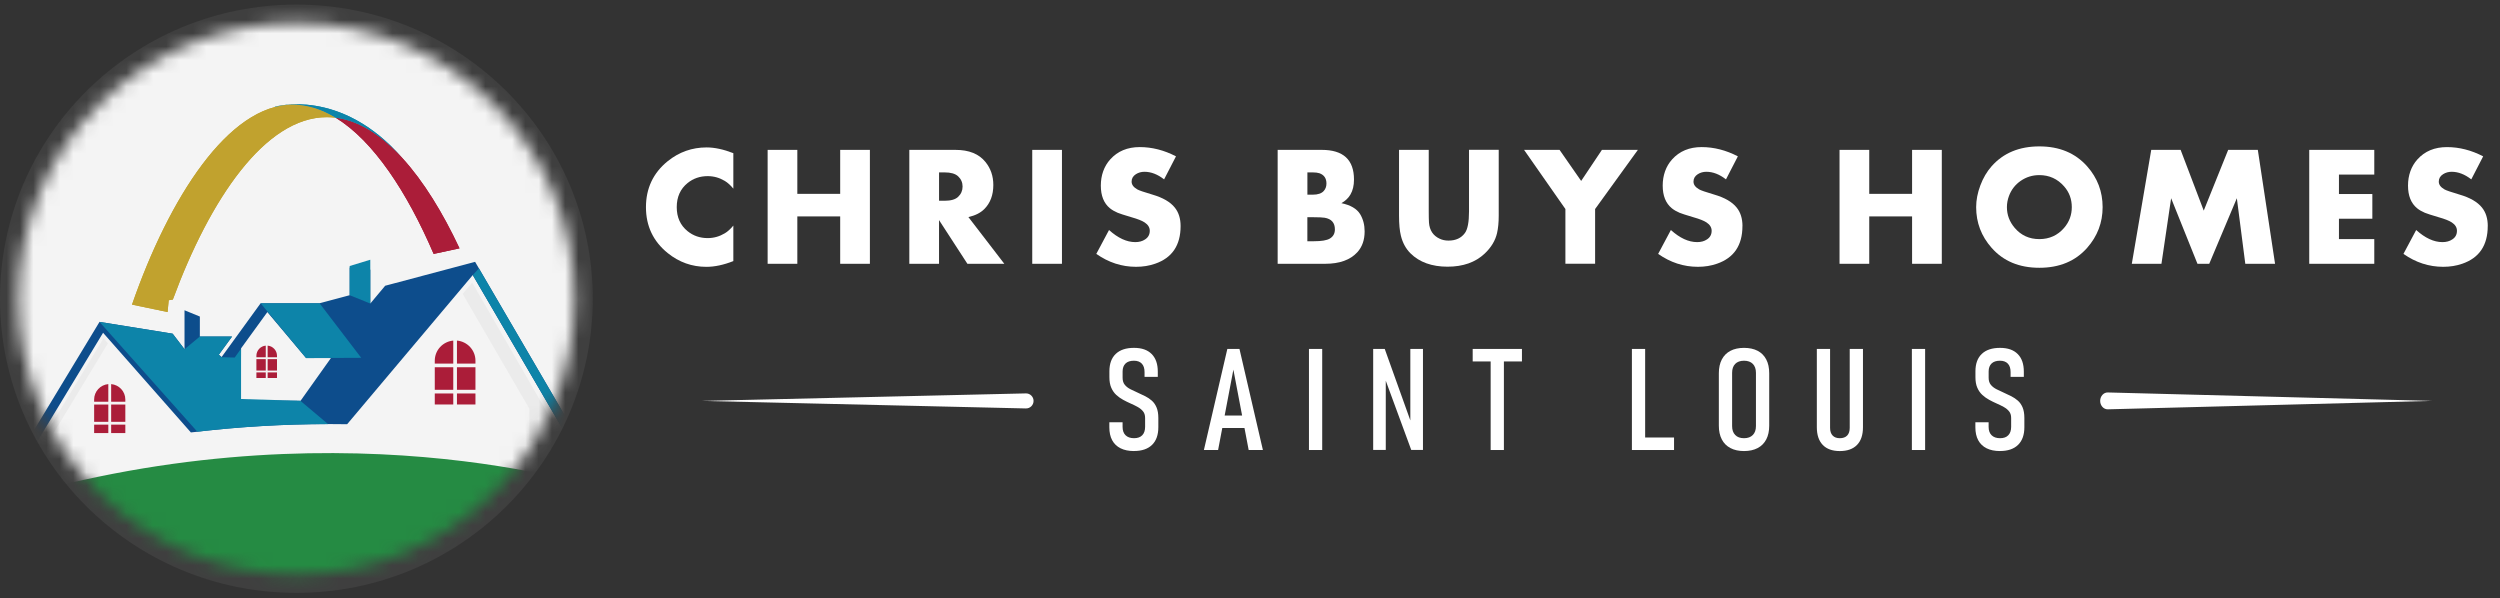 <svg width="188" height="45" viewBox="0 0 188 45" fill="none" xmlns="http://www.w3.org/2000/svg">
<rect x="0" y="0" width="188" height="45" fill="#333333" stroke="none"/>
<path d="M22.288 44.584C34.597 44.584 44.576 34.681 44.576 22.465C44.576 10.249 34.597 0.346 22.288 0.346C9.979 0.346 0 10.249 0 22.465C0 34.681 9.979 44.584 22.288 44.584Z" fill="#B0B0B0" fill-opacity="0.1"/>
<mask id="mask0_136_693" style="mask-type:luminance" maskUnits="userSpaceOnUse" x="1" y="1" width="43" height="43">
<path d="M22.287 43.212C33.834 43.212 43.194 33.923 43.194 22.465C43.194 11.006 33.834 1.717 22.287 1.717C10.741 1.717 1.381 11.006 1.381 22.465C1.381 33.923 10.741 43.212 22.287 43.212Z" fill="white"/>
</mask>
<g mask="url(#mask0_136_693)">
<path d="M81.856 20.414C81.856 53.147 55.154 79.727 22.16 79.727C-10.834 79.727 -37.536 53.147 -37.536 20.414C-37.536 -12.319 -10.834 -38.898 22.16 -38.898C55.154 -38.898 81.856 -12.319 81.856 20.414Z" fill="#F4F4F4"/>
<g style="mix-blend-mode:hard-light">
<path d="M81.856 20.414C81.856 53.147 55.154 79.727 22.16 79.727C-10.834 79.727 -37.536 53.147 -37.536 20.414C-37.536 -12.319 -10.834 -38.898 22.16 -38.898C55.154 -38.898 81.856 -12.319 81.856 20.414Z" stroke="#C7C6C7" stroke-width="53.219"/>
</g>
<path d="M34.556 18.675L32.61 19.095C30.607 14.428 28.072 10.585 25.247 8.855C27.012 9.079 28.698 10.179 30.258 11.887C30.258 11.889 30.26 11.89 30.261 11.892C31.842 13.623 33.29 15.977 34.556 18.676V18.675Z" fill="#AB1D39"/>
<path d="M25.247 8.855C25.024 8.827 24.802 8.812 24.577 8.812C19.942 8.812 15.791 14.956 12.998 22.526L12.687 22.577L12.602 23.467L9.927 22.907C12.716 14.879 17.179 7.868 22.02 7.868C23.127 7.868 24.206 8.219 25.247 8.855Z" fill="#C1A22E"/>
<path d="M30.244 11.872C25.598 6.548 20.666 8.03 20.666 8.03L20.679 8.045C21.121 7.928 21.57 7.867 22.02 7.867C23.127 7.867 24.207 8.219 25.247 8.855C27.007 9.079 28.688 10.173 30.244 11.871V11.872Z" fill="#0D84A9"/>
<path d="M34.556 18.675L32.61 19.095C30.607 14.428 28.072 10.585 25.247 8.855C27.012 9.079 28.698 10.179 30.258 11.887C30.258 11.889 30.26 11.89 30.261 11.892C31.842 13.623 33.29 15.977 34.556 18.676V18.675Z" fill="#AB1D39"/>
<path d="M25.247 8.855C25.024 8.827 24.802 8.812 24.577 8.812C19.942 8.812 15.791 14.956 12.998 22.526L12.687 22.577L12.602 23.467L9.927 22.907C12.716 14.879 17.179 7.868 22.02 7.868C23.127 7.868 24.206 8.219 25.247 8.855Z" fill="#C1A22E"/>
<path d="M30.244 11.872C25.598 6.548 20.666 8.03 20.666 8.03L20.679 8.045C21.121 7.928 21.57 7.867 22.02 7.867C23.127 7.867 24.207 8.219 25.247 8.855C27.007 9.079 28.688 10.173 30.244 11.871V11.872Z" fill="#0D84A9"/>
<path d="M3.318 32.35L7.752 25.024L14.354 32.52C17.798 32.101 21.268 31.89 24.75 31.89C25.208 31.89 25.66 31.894 26.105 31.901L35.552 20.685L42.362 32.35H43.117L35.727 19.69L28.965 21.488L27.846 22.826V20.28L26.296 20.122V22.2L24.03 22.804H19.599L16.666 26.847L16.456 26.672L17.453 25.307H15.029V23.805L13.876 23.332V26.26L12.982 25.092L8.947 24.442L7.484 24.206L2.555 32.349L1.397 34.262H2.16L3.318 32.349L3.318 32.35ZM18.126 26.198L20.105 23.469L23.018 26.926H24.886L22.601 30.14L18.109 30.101L18.127 26.197L18.126 26.198Z" fill="#0D4D8C"/>
<path d="M34.086 27.617H32.695V29.313H34.086V27.617Z" fill="#AB1D39"/>
<path d="M35.754 27.617H34.363V29.313H35.754V27.617Z" fill="#AB1D39"/>
<path d="M34.363 27.341H35.754V27.123C35.754 26.331 35.143 25.682 34.363 25.611V27.34V27.341Z" fill="#AB1D39"/>
<path d="M35.754 29.589H34.363V30.417H35.754V29.589Z" fill="#AB1D39"/>
<path d="M34.086 27.341V25.612C33.306 25.682 32.695 26.332 32.695 27.124V27.341H34.086V27.341Z" fill="#AB1D39"/>
<path d="M34.086 29.589H32.695V30.417H34.086V29.589Z" fill="#AB1D39"/>
<path d="M8.146 30.421H7.08V31.721H8.146V30.421Z" fill="#AB1D39"/>
<path d="M9.425 30.421H8.359V31.721H9.425V30.421Z" fill="#AB1D39"/>
<path d="M8.359 30.209H9.425V30.043C9.425 29.436 8.956 28.938 8.359 28.884V30.209Z" fill="#AB1D39"/>
<path d="M9.425 31.932H8.359V32.567H9.425V31.932Z" fill="#AB1D39"/>
<path d="M8.145 30.209V28.884C7.548 28.937 7.079 29.436 7.079 30.043V30.209H8.145Z" fill="#AB1D39"/>
<path d="M8.146 31.932H7.08V32.567H8.146V31.932Z" fill="#AB1D39"/>
<path d="M19.985 27.007H19.281V27.866H19.985V27.007Z" fill="#AB1D39"/>
<path d="M20.83 27.007H20.126V27.866H20.83V27.007Z" fill="#AB1D39"/>
<path d="M20.126 26.867H20.83V26.757C20.83 26.355 20.521 26.026 20.126 25.991V26.867Z" fill="#AB1D39"/>
<path d="M20.83 28.005H20.126V28.425H20.83V28.005Z" fill="#AB1D39"/>
<path d="M19.985 26.867V25.991C19.59 26.026 19.281 26.355 19.281 26.757V26.867H19.985Z" fill="#AB1D39"/>
<path d="M19.985 28.005H19.281V28.425H19.985V28.005Z" fill="#AB1D39"/>
<path d="M24.03 22.805L27.163 26.908L23.017 26.927L19.599 22.805H24.03Z" fill="#0D84A9"/>
<path d="M42.362 32.35L35.552 20.685L36.013 20.182L43.117 32.35" fill="#0D84A9"/>
<path d="M27.846 22.826L26.295 22.2V20.004L27.846 19.531V22.826Z" fill="#0D84A9"/>
<path d="M24.67 31.891L22.59 30.141L18.128 30.004V26.217L17.651 26.888L16.653 26.862L16.456 26.674L17.453 25.308H15.028L13.876 26.261L12.982 25.093L7.483 24.208L14.838 32.464C18.096 32.086 21.378 31.895 24.67 31.892V31.891Z" fill="#0D84A9"/>
<path d="M-0.829 37.983C-0.829 37.983 18.88 55.616 45.312 36.8C45.312 36.8 24.884 29.937 -0.829 37.983Z" fill="#258B43"/>
<path d="M4.02 34.381V32.583L4.16 32.35L8.118 25.811L7.785 25.441L3.604 32.35L2.565 34.066L2.604 34.791L4.02 34.381Z" fill="#EBEBEB"/>
<path d="M39.808 33.12L41.733 33.596L41.67 31.936L35.51 21.254L34.793 22.103L39.808 30.736V33.12Z" fill="#EBEBEB"/>
</g>
<path d="M55.147 19.634C54.416 19.923 53.741 20.066 53.12 20.066C52.038 20.066 51.068 19.721 50.211 19.03C49.12 18.148 48.576 16.997 48.576 15.58C48.576 14.163 49.12 13.004 50.211 12.122C51.068 11.431 52.043 11.086 53.139 11.086C53.734 11.086 54.404 11.229 55.147 11.518V14.186C54.937 13.93 54.723 13.736 54.504 13.605C54.104 13.365 53.676 13.245 53.218 13.245C52.638 13.245 52.133 13.419 51.705 13.766C51.163 14.206 50.891 14.81 50.891 15.577C50.891 16.345 51.163 16.943 51.705 17.383C52.133 17.731 52.638 17.905 53.218 17.905C53.676 17.905 54.104 17.784 54.504 17.544C54.718 17.419 54.932 17.224 55.147 16.963V19.631V19.634Z" fill="white"/>
<path d="M65.416 19.837H63.182V16.274H59.959V19.837H57.726V11.271H59.959V14.578H63.182V11.271H65.416V19.837Z" fill="white"/>
<path d="M75.525 19.837H72.749L70.615 16.55V19.837H68.381V11.271H71.855C72.87 11.271 73.621 11.576 74.107 12.182C74.503 12.67 74.698 13.246 74.698 13.908C74.698 14.665 74.473 15.269 74.019 15.722C73.73 16.011 73.33 16.21 72.823 16.323L75.525 19.837ZM72.386 14.028C72.386 13.724 72.274 13.468 72.051 13.258C71.839 13.062 71.501 12.964 71.034 12.964H70.617V15.097H71.034C71.506 15.097 71.844 15 72.051 14.803C72.274 14.591 72.386 14.333 72.386 14.028Z" fill="white"/>
<path d="M79.859 19.837H77.625V11.271H79.859V19.837Z" fill="white"/>
<path d="M88.781 16.998C88.781 18.448 88.143 19.391 86.868 19.831C86.423 19.987 85.944 20.064 85.432 20.064C84.357 20.064 83.361 19.739 82.442 19.092L83.399 17.297C84.071 17.903 84.73 18.207 85.372 18.207C85.663 18.207 85.907 18.141 86.109 18.005C86.344 17.854 86.463 17.637 86.463 17.358C86.463 17.105 86.333 16.893 86.072 16.724C85.879 16.596 85.553 16.468 85.095 16.338C84.541 16.174 84.192 16.061 84.048 16C83.82 15.903 83.627 15.79 83.468 15.662C83.01 15.287 82.782 14.719 82.782 13.957C82.782 13.194 83.019 12.504 83.494 11.982C84.048 11.368 84.785 11.061 85.709 11.061C86.633 11.061 87.545 11.294 88.434 11.757L87.54 13.489C87.052 13.107 86.561 12.918 86.063 12.918C85.823 12.918 85.609 12.979 85.418 13.1C85.204 13.238 85.097 13.422 85.097 13.655C85.097 13.887 85.237 14.077 85.521 14.24C85.646 14.317 86.025 14.445 86.656 14.632C87.447 14.862 88.01 15.189 88.345 15.611C88.636 15.972 88.781 16.435 88.781 17V16.998Z" fill="white"/>
<path d="M102.62 17.402C102.62 18.041 102.439 18.563 102.073 18.965C101.545 19.545 100.738 19.837 99.656 19.837H96.08V11.271H99.402C101.015 11.271 101.82 12.015 101.82 13.504C101.82 13.952 101.731 14.325 101.554 14.627C101.408 14.883 101.18 15.1 100.875 15.279C101.561 15.422 102.029 15.696 102.28 16.1C102.506 16.474 102.62 16.906 102.62 17.399V17.402ZM99.749 13.801C99.749 13.412 99.574 13.154 99.223 13.028C99.097 12.988 98.93 12.964 98.723 12.964H98.316V14.64H98.723C99.107 14.64 99.384 14.545 99.549 14.358C99.684 14.207 99.749 14.021 99.749 13.801ZM100.384 17.251C100.384 16.752 100.126 16.461 99.612 16.374C99.449 16.348 99.167 16.335 98.772 16.335H98.313V18.141H98.809C99.377 18.141 99.775 18.075 100 17.942C100.256 17.791 100.384 17.561 100.384 17.251Z" fill="white"/>
<path d="M112.704 16.211C112.704 16.725 112.662 17.165 112.578 17.528C112.448 18.093 112.138 18.607 111.648 19.07C110.952 19.728 110.019 20.055 108.853 20.055C107.687 20.055 106.738 19.72 106.07 19.052C105.719 18.702 105.477 18.259 105.347 17.727C105.254 17.352 105.207 16.845 105.207 16.208V11.27H107.441V15.902C107.441 16.272 107.448 16.551 107.459 16.735C107.501 17.316 107.769 17.722 108.26 17.95C108.462 18.047 108.683 18.093 108.928 18.093C109.472 18.093 109.884 17.904 110.161 17.523C110.366 17.244 110.47 16.702 110.47 15.899V11.267H112.704V16.206V16.211Z" fill="white"/>
<path d="M123.168 11.271L119.952 15.719V19.834H117.718V15.719L114.61 11.271H117.279L118.903 13.606L120.464 11.271H123.17H123.168Z" fill="white"/>
<path d="M131.031 16.998C131.031 18.448 130.394 19.391 129.119 19.831C128.674 19.987 128.195 20.064 127.683 20.064C126.608 20.064 125.612 19.739 124.693 19.092L125.65 17.297C126.322 17.903 126.98 18.207 127.625 18.207C127.916 18.207 128.16 18.141 128.363 18.005C128.598 17.854 128.716 17.637 128.716 17.358C128.716 17.105 128.586 16.893 128.325 16.724C128.132 16.596 127.807 16.468 127.348 16.338C126.794 16.174 126.445 16.061 126.301 16C126.073 15.903 125.88 15.79 125.722 15.662C125.263 15.287 125.035 14.719 125.035 13.957C125.035 13.194 125.273 12.504 125.747 11.982C126.301 11.368 127.039 11.061 127.962 11.061C128.886 11.061 129.798 11.294 130.687 11.757L129.794 13.489C129.305 13.107 128.814 12.918 128.316 12.918C128.076 12.918 127.862 12.979 127.672 13.1C127.458 13.238 127.351 13.422 127.351 13.655C127.351 13.887 127.49 14.077 127.774 14.24C127.9 14.317 128.279 14.445 128.909 14.632C129.701 14.862 130.264 15.189 130.599 15.611C130.889 15.972 131.034 16.435 131.034 17L131.031 16.998Z" fill="white"/>
<path d="M146.023 19.837H143.789V16.274H140.567V19.837H138.333V11.271H140.567V14.578H143.789V11.271H146.023V19.837Z" fill="white"/>
<path d="M158.117 15.577C158.117 16.741 157.728 17.761 156.953 18.639C156.069 19.639 154.871 20.137 153.359 20.137C151.846 20.137 150.655 19.639 149.771 18.639C148.994 17.761 148.607 16.741 148.607 15.577C148.607 15.045 148.712 14.5 148.922 13.943C149.131 13.385 149.412 12.907 149.764 12.508C150.648 11.508 151.846 11.009 153.359 11.009C154.871 11.009 156.067 11.511 156.953 12.508C157.731 13.385 158.117 14.408 158.117 15.577ZM155.799 15.577C155.799 14.973 155.606 14.452 155.218 14.012C154.722 13.449 154.101 13.168 153.356 13.168C152.842 13.168 152.379 13.311 151.96 13.598C151.544 13.884 151.248 14.268 151.071 14.746C150.971 15.02 150.92 15.296 150.92 15.577C150.92 16.155 151.113 16.674 151.502 17.132C151.981 17.697 152.6 17.981 153.356 17.981C154.113 17.981 154.734 17.7 155.218 17.14C155.604 16.692 155.799 16.171 155.799 15.58V15.577Z" fill="white"/>
<path d="M171.08 19.837H168.846L168.211 14.906L166.135 19.837H165.249L163.269 14.906L162.541 19.837H160.312L161.773 11.271H163.983L165.721 15.839L167.559 11.271H169.788L171.084 19.837H171.08Z" fill="white"/>
<path d="M178.546 19.837H173.655V11.271H178.546V13.128H175.889V14.591H178.4V16.448H175.889V17.98H178.546V19.837Z" fill="white"/>
<path d="M187.078 16.998C187.078 18.448 186.441 19.392 185.166 19.832C184.721 19.988 184.242 20.064 183.73 20.064C182.655 20.064 181.659 19.739 180.74 19.092L181.697 17.297C182.369 17.903 183.028 18.207 183.672 18.207C183.963 18.207 184.207 18.141 184.41 18.005C184.645 17.855 184.763 17.637 184.763 17.358C184.763 17.105 184.633 16.893 184.372 16.724C184.179 16.596 183.853 16.468 183.395 16.338C182.841 16.174 182.492 16.062 182.348 16C182.12 15.903 181.927 15.791 181.769 15.663C181.31 15.287 181.082 14.719 181.082 13.957C181.082 13.195 181.32 12.504 181.794 11.982C182.348 11.368 183.086 11.062 184.009 11.062C184.933 11.062 185.845 11.294 186.734 11.757L185.841 13.489C185.352 13.108 184.861 12.918 184.363 12.918C184.123 12.918 183.909 12.98 183.719 13.1C183.504 13.238 183.397 13.422 183.397 13.655C183.397 13.888 183.537 14.077 183.821 14.241C183.947 14.317 184.326 14.445 184.956 14.632C185.747 14.862 186.311 15.19 186.646 15.611C186.937 15.972 187.081 16.435 187.081 17L187.078 16.998Z" fill="white"/>
<path d="M85.279 33.919C84.881 33.919 84.543 33.85 84.267 33.712C83.99 33.574 83.78 33.372 83.636 33.106C83.492 32.84 83.422 32.515 83.422 32.131V31.755H84.418V32.096C84.418 32.372 84.492 32.584 84.641 32.73C84.79 32.876 85.002 32.952 85.279 32.952C85.556 32.952 85.753 32.878 85.898 32.73C86.042 32.581 86.112 32.369 86.112 32.096V31.431C86.112 31.226 86.061 31.057 85.956 30.932C85.853 30.804 85.719 30.697 85.556 30.605C85.39 30.515 85.216 30.425 85.025 30.344C84.834 30.262 84.648 30.167 84.462 30.067C84.276 29.968 84.104 29.842 83.945 29.699C83.787 29.553 83.662 29.374 83.569 29.16C83.473 28.945 83.427 28.679 83.427 28.361V27.922C83.427 27.354 83.585 26.919 83.903 26.615C84.222 26.31 84.678 26.159 85.272 26.159C85.865 26.159 86.296 26.313 86.605 26.622C86.912 26.932 87.066 27.372 87.066 27.942V28.338H86.07V27.983C86.07 27.704 86.002 27.492 85.865 27.346C85.728 27.2 85.532 27.126 85.272 27.126C84.995 27.126 84.785 27.195 84.639 27.336C84.495 27.477 84.42 27.674 84.42 27.932V28.407C84.42 28.63 84.476 28.809 84.588 28.942C84.699 29.078 84.846 29.188 85.025 29.277C85.204 29.367 85.395 29.456 85.595 29.546C85.774 29.625 85.951 29.709 86.128 29.799C86.305 29.888 86.468 29.998 86.617 30.129C86.765 30.259 86.884 30.43 86.972 30.638C87.061 30.848 87.107 31.111 87.107 31.433V32.129C87.107 32.704 86.949 33.147 86.635 33.454C86.321 33.761 85.867 33.916 85.276 33.916L85.279 33.919Z" fill="white"/>
<path d="M90.533 33.841L92.296 26.24H93.208L94.97 33.841H93.9L92.75 27.798L91.601 33.841H90.53H90.533ZM91.659 32.184V31.248H93.92V32.184H91.659Z" fill="white"/>
<path d="M99.43 26.24V33.841H98.434V26.24H99.43Z" fill="white"/>
<path d="M103.263 33.837V26.241H104.133L106.22 32.069L106.057 32.205V26.238H107.007V33.834H106.125L104.047 28.187L104.21 28.052V33.834H103.261L103.263 33.837Z" fill="white"/>
<path d="M110.746 27.181V26.24H114.45V27.181H110.746ZM112.097 33.841V26.861H113.093V33.841H112.097Z" fill="white"/>
<path d="M122.719 33.841V26.24H123.715V33.841H122.719ZM123.254 33.841V32.9H125.888V33.841H123.254Z" fill="white"/>
<path d="M131.151 33.919C130.753 33.919 130.411 33.845 130.128 33.694C129.844 33.543 129.627 33.329 129.481 33.045C129.332 32.761 129.257 32.415 129.257 32.011V28.07C129.257 27.663 129.332 27.316 129.481 27.032C129.63 26.748 129.846 26.53 130.128 26.382C130.411 26.234 130.751 26.16 131.151 26.16C131.551 26.16 131.896 26.234 132.177 26.382C132.459 26.53 132.673 26.745 132.822 27.032C132.971 27.316 133.045 27.661 133.045 28.07V32.011C133.045 32.415 132.971 32.761 132.822 33.045C132.673 33.329 132.459 33.546 132.177 33.694C131.896 33.843 131.554 33.919 131.151 33.919ZM131.151 32.953C131.435 32.953 131.654 32.873 131.812 32.712C131.97 32.551 132.047 32.328 132.047 32.042V28.037C132.047 27.748 131.968 27.523 131.812 27.364C131.654 27.206 131.435 27.126 131.151 27.126C130.867 27.126 130.644 27.206 130.488 27.364C130.332 27.523 130.255 27.748 130.255 28.037V32.042C130.255 32.328 130.332 32.551 130.488 32.712C130.644 32.873 130.865 32.953 131.151 32.953Z" fill="white"/>
<path d="M138.357 33.92C137.796 33.92 137.368 33.767 137.073 33.46C136.777 33.153 136.626 32.71 136.626 32.132V26.24H137.622V32.173C137.622 32.424 137.685 32.616 137.813 32.751C137.941 32.887 138.122 32.953 138.355 32.953C138.587 32.953 138.781 32.887 138.909 32.751C139.037 32.618 139.099 32.424 139.099 32.173V26.24H140.095V32.132C140.095 32.71 139.946 33.153 139.646 33.46C139.346 33.767 138.916 33.92 138.352 33.92H138.357Z" fill="white"/>
<path d="M144.769 26.24V33.841H143.773V26.24H144.769Z" fill="white"/>
<path d="M150.405 33.919C150.007 33.919 149.67 33.85 149.393 33.712C149.116 33.574 148.907 33.372 148.762 33.106C148.618 32.84 148.548 32.515 148.548 32.132V31.756H149.544V32.096C149.544 32.372 149.619 32.584 149.768 32.73C149.916 32.876 150.128 32.953 150.405 32.953C150.682 32.953 150.88 32.879 151.024 32.73C151.168 32.582 151.238 32.369 151.238 32.096V31.431C151.238 31.226 151.187 31.057 151.082 30.932C150.98 30.804 150.845 30.697 150.682 30.605C150.519 30.513 150.342 30.426 150.151 30.344C149.961 30.262 149.774 30.167 149.588 30.067C149.402 29.968 149.23 29.843 149.072 29.699C148.914 29.553 148.788 29.375 148.695 29.16C148.599 28.945 148.553 28.679 148.553 28.362V27.922C148.553 27.354 148.711 26.919 149.03 26.615C149.349 26.311 149.805 26.16 150.398 26.16C150.991 26.16 151.422 26.313 151.731 26.623C152.041 26.932 152.192 27.372 152.192 27.942V28.339H151.196V27.983C151.196 27.704 151.129 27.492 150.991 27.346C150.854 27.201 150.656 27.126 150.398 27.126C150.121 27.126 149.912 27.195 149.765 27.336C149.621 27.477 149.546 27.674 149.546 27.932V28.408C149.546 28.63 149.602 28.809 149.714 28.942C149.826 29.078 149.972 29.188 150.151 29.277C150.331 29.367 150.521 29.456 150.721 29.546C150.901 29.625 151.078 29.709 151.254 29.799C151.431 29.889 151.594 29.999 151.743 30.129C151.892 30.259 152.011 30.431 152.099 30.638C152.187 30.848 152.232 31.111 152.232 31.433V32.129C152.232 32.705 152.073 33.147 151.759 33.454C151.445 33.761 150.991 33.917 150.401 33.917L150.405 33.919Z" fill="white"/>
<path d="M77.724 30.149C77.724 29.832 77.461 29.576 77.145 29.584L52.774 30.149L77.145 30.715C77.464 30.722 77.724 30.466 77.724 30.149Z" fill="white"/>
<path d="M157.933 30.147C157.933 29.791 158.196 29.502 158.512 29.513L182.882 30.147L158.512 30.781C158.193 30.789 157.933 30.503 157.933 30.147Z" fill="white"/>
</svg>
